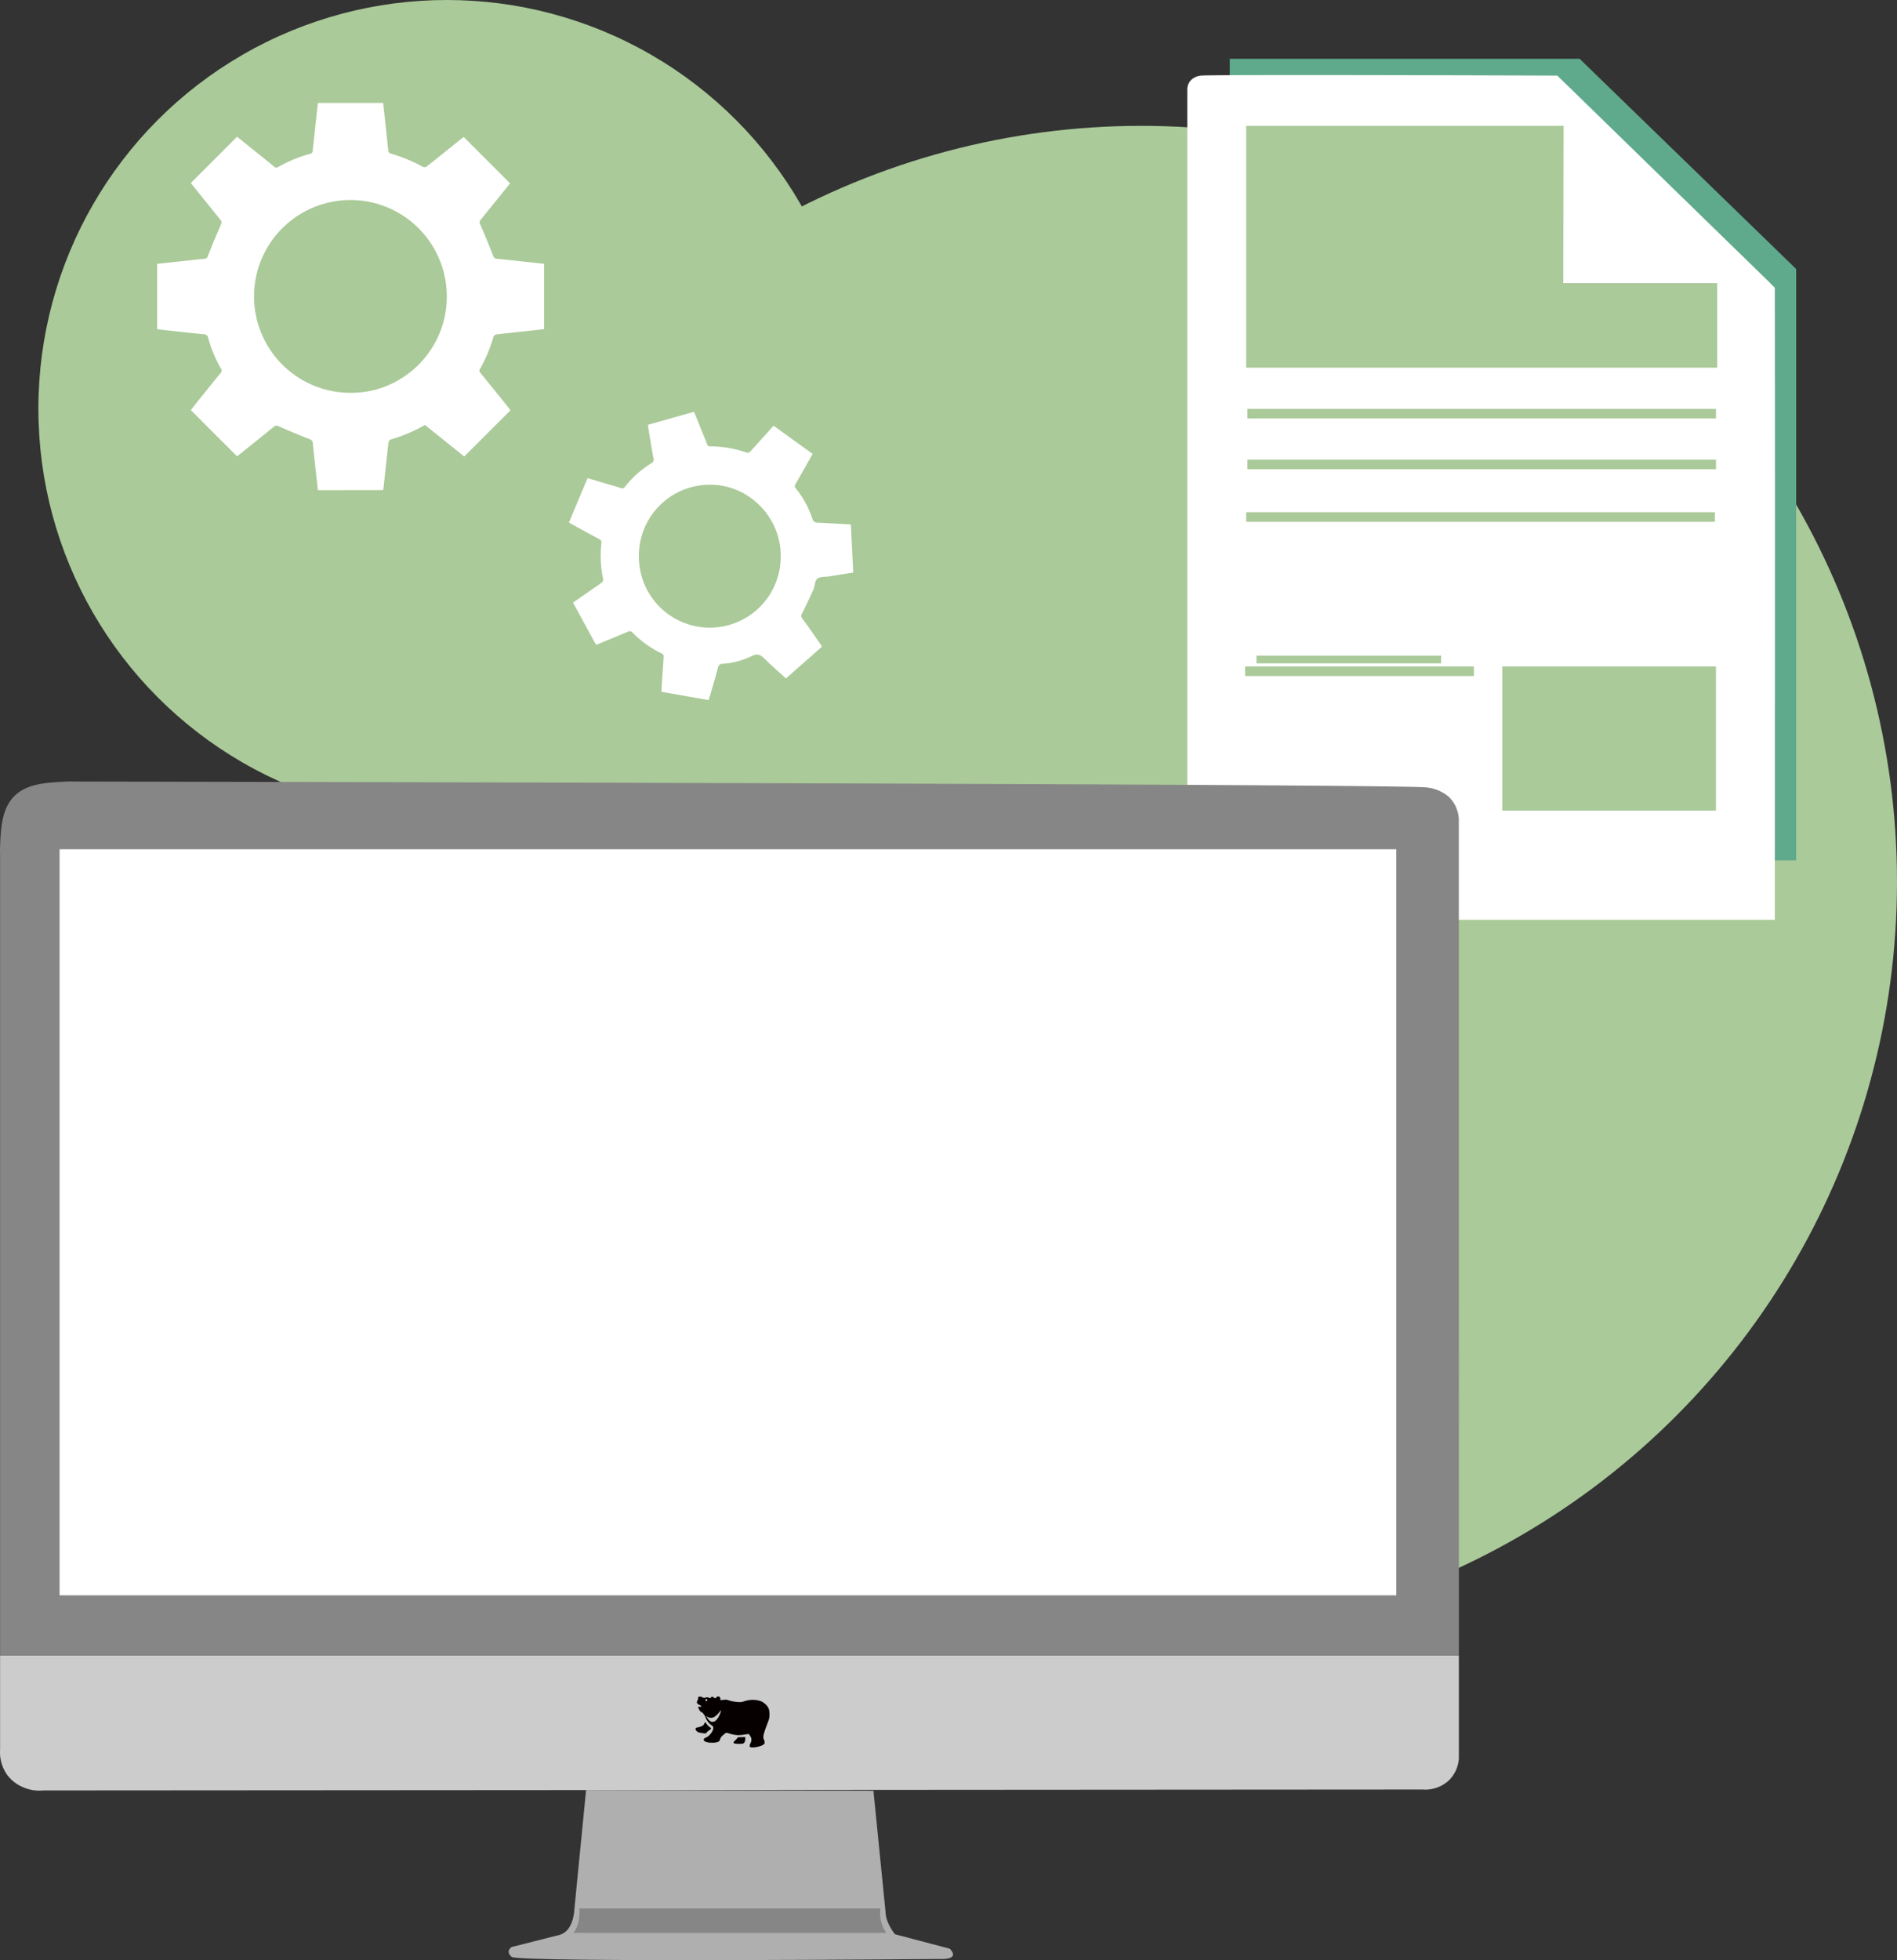<svg id="レイヤー_1" data-name="レイヤー 1" xmlns="http://www.w3.org/2000/svg" viewBox="0 0 926.19 956.65"><rect x="0" y="0" width="926.19" height="956.65" fill="#333333" stroke="none"/><defs><style>.cls-1{fill:#aaca99;}.cls-2{fill:#5faa8c;}.cls-3{fill:#fff;}.cls-4{fill:#4d81ba;}.cls-5{fill:none;}.cls-6{fill:#070001;}.cls-7{fill:#ccc;}.cls-8{fill:#868686;}.cls-9{fill:#b0afb0;}</style></defs><g id="レイヤー_2" data-name="レイヤー 2"><circle class="cls-1" cx="557.24" cy="430.37" r="368.95"/><circle class="cls-1" cx="218.18" cy="199.44" r="199.44"/></g><path class="cls-2" d="M920.13,443.3H643.59V52.08H814.43l105.7,102.58Z" transform="translate(-43.17 -23.37)"/><path class="cls-3" d="M629.61,472.3H909.73c0-85.34.16-190.94,0-299.48,0-7.87,0-8.94,0-9h0L803.52,60.27c-98.21-.35-170.18-.38-173.92,0a8.25,8.25,0,0,0-4.75,2,6.71,6.71,0,0,0-2,4.75V465.61A6.73,6.73,0,0,0,629.61,472.3Z" transform="translate(-43.17 -23.37)"/><path class="cls-1" d="M878.29,154.08c-10.55-9.08-21.85-17.29-31.89-26.92-10.24-9.82-19.77-19.81-32.15-27-6.35-3.68-7.44-10-5.45-15.36H651.62v118H881.55V156.2A14.52,14.52,0,0,1,878.29,154.08Z" transform="translate(-43.17 -23.37)"/><path class="cls-3" d="M806.42,161.56h101l-100.8-98Q806.48,112.57,806.42,161.56Z" transform="translate(-43.17 -23.37)"/><rect class="cls-4" x="579.75" y="416.34" width="128.18" height="5.38"/><rect class="cls-4" x="579.75" y="391.22" width="128.18" height="5.38"/><rect class="cls-1" x="607.89" y="325.24" width="111.72" height="4.69"/><rect class="cls-1" x="609.01" y="199.53" width="228.81" height="4.69"/><rect class="cls-1" x="609.01" y="224.32" width="228.81" height="4.69"/><rect class="cls-1" x="608.45" y="249.98" width="228.81" height="4.69"/><rect class="cls-1" x="613.46" y="319.97" width="90.16" height="3.79"/><rect class="cls-1" x="733.46" y="325.24" width="104.34" height="70.39"/><path class="cls-5" d="M407.2,870.37l1.37-.21C408.11,870.22,407.65,870.29,407.2,870.37Z" transform="translate(-43.17 -23.37)"/><path class="cls-5" d="M391.36,867.13l0,.15A.54.54,0,0,0,391.36,867.13Z" transform="translate(-43.17 -23.37)"/><path class="cls-5" d="M395.06,858.28c-.49.44-2,2.65-3.58,3.25a3.27,3.27,0,0,1-1.39.17,3.82,3.82,0,0,1-1.71-.59c-.08-.07-.25-.19-.28-.16s0,.1.4.7a11.08,11.08,0,0,0,.8,1.06,2.59,2.59,0,0,0,1.26.92,2.42,2.42,0,0,0,1.43-.1s1.94-.68,3.26-5.15c0,0,.06-.19,0-.22S395.1,858.25,395.06,858.28Z" transform="translate(-43.17 -23.37)"/><path class="cls-5" d="M389.67,864.69Z" transform="translate(-43.17 -23.37)"/><path class="cls-5" d="M388.12,853.71h.1a.25.25,0,0,0,.16-.13l0,0,.12-.25a.33.33,0,0,0,0-.17.63.63,0,0,0,0-.32.91.91,0,0,0-.18-.21s0,0,0,0a.65.65,0,0,0-.34-.07.48.48,0,0,0-.34.21s0,0,0,0v0a.16.16,0,0,0,0,.09l.4.8h0l0,0h.09Z" transform="translate(-43.17 -23.37)"/><path class="cls-5" d="M388.24,853.7a.22.22,0,0,0,.16-.14A.37.37,0,0,1,388.24,853.7Z" transform="translate(-43.17 -23.37)"/><path class="cls-6" d="M388,853.68h0Z" transform="translate(-43.17 -23.37)"/><path class="cls-6" d="M388.41,853.55a.26.26,0,0,0,.06-.14.53.53,0,0,0,.11-.28l-.05.17Z" transform="translate(-43.17 -23.37)"/><path class="cls-6" d="M389,853.79c0,.05,0,.1-.05.16l-.12.25a.23.23,0,0,0,.06-.13A.59.59,0,0,0,389,853.79Z" transform="translate(-43.17 -23.37)"/><path class="cls-6" d="M388.41,853.55Z" transform="translate(-43.17 -23.37)"/><polygon class="cls-3" points="348.15 843.93 348.13 843.93 348.13 843.93 348.15 843.93"/><path class="cls-3" d="M389.67,864.69a1,1,0,0,0-.14-.15A.66.66,0,0,1,389.67,864.69Z" transform="translate(-43.17 -23.37)"/><path class="cls-7" d="M737.75,896.73l-673.42.45a20,20,0,0,1-10.13-1.66,18.53,18.53,0,0,1-7.5-5.9,18.93,18.93,0,0,1-3.49-12.24V831.3H755.45v50.2a16.54,16.54,0,0,1-4.69,10.59A16.88,16.88,0,0,1,737.75,896.73Z" transform="translate(-43.17 -23.37)"/><path class="cls-8" d="M755.45,831.3H43.21V440.85c0-.46-.09-2.16,0-4.42.33-8.29.7-18.18,6.85-24.41s15.62-6.65,24.53-7.16c2.3-.13,4.21-.1,5.56-.06,85,.15,644.21,1.2,659.41,2.86a19.72,19.72,0,0,1,11.14,4.75,16.52,16.52,0,0,1,4.73,10.69V603.56Q755.46,717.43,755.45,831.3Z" transform="translate(-43.17 -23.37)"/><rect class="cls-3" x="29.08" y="414.46" width="652.65" height="364.13"/><path class="cls-6" d="M403.93,871.2a.32.32,0,0,0-.14,0,1.16,1.16,0,0,0-.74.53c-.77,1.08-1.93,1.71-1.72,2.24.09.22.73.44,2,.46a10,10,0,0,0,2.6-.13.39.39,0,0,0,.13-.06c.76-.36.94-1.4,1-2l0-.6a.8.8,0,0,0-.08-.36.5.5,0,0,0-.15-.18.41.41,0,0,0-.2,0A22,22,0,0,1,403.93,871.2Z" transform="translate(-43.17 -23.37)"/><path class="cls-6" d="M387.24,864.17a1,1,0,0,0-.22.44l-.18.36c-.37.74-2.33,1.33-2.65,1.38l-.2,0-.31.07a3,3,0,0,0-.49.16.76.76,0,0,0-.41.42c-.22.59.64,1.33.71,1.41a4,4,0,0,0,2,.68,9,9,0,0,0,2.13.25h.08c.37-.09.56-.46.69-.68s.08-.08,1.75-1.4c.14-.1.21-.16.23-.24.1-.4-.88-.72-1.75-1.75a5.89,5.89,0,0,1-.49-.59c-.28-.4-.36-.68-.57-.7A.45.45,0,0,0,387.24,864.17Z" transform="translate(-43.17 -23.37)"/><path class="cls-6" d="M418.85,859.48a11.42,11.42,0,0,0-.17-1.5c-.43-2.33-3.14-3.91-3.29-4,0,0-3.63-2.14-9.27-.19l-.19.07h-.05c-1.21.49-4,0-4,0a15.9,15.9,0,0,1-3.3-.78,3.6,3.6,0,0,0-1.38-.18l-2.08.19a.35.35,0,0,1-.28-.13c-.07-.12,0-.25.06-.47a1.2,1.2,0,0,0-.3-.82.94.94,0,0,0-.72-.4,1.31,1.31,0,0,0-.51.12,1.4,1.4,0,0,0-.22.16s0,.05-.06.05c-.18.14-.44.51-.68.57s-.25,0-.49-.17l-.89-.58c-.42-.21-1,.78-1.11.72l-1.06-.34a1.54,1.54,0,0,0-.95,0l-.54.18a1.64,1.64,0,0,1-.67,0c-.54-.1-.73-.41-1.23-.55a1.87,1.87,0,0,0-.91,0,.62.62,0,0,0-.49.23.83.83,0,0,0-.07.39,1.56,1.56,0,0,0,0,.45c0,.35-.19.41-.4,1a1.45,1.45,0,0,0-.12,1,.92.92,0,0,0,.27.34,3,3,0,0,0,.93.62c.61.31.85.39.88.58a.37.37,0,0,1-.12.28h-1.08a.39.39,0,0,0-.27.56l.7,1.31a1.68,1.68,0,0,0,.75.72l.14.06a2.43,2.43,0,0,1,.94.83l.78,1.13a1.57,1.57,0,0,1,.14.25l0,.07a8.41,8.41,0,0,0,.92,1.9,7.33,7.33,0,0,0,.69.92,7,7,0,0,0,1.18,1.11s.14.09.27.2a3.85,3.85,0,0,1,.49.38,1.62,1.62,0,0,1,.34,1.15,1.28,1.28,0,0,0-.06.23,1.13,1.13,0,0,0,0,.15v0h0a7,7,0,0,1-1.61,2.68,9.1,9.1,0,0,1-1,.89,5.54,5.54,0,0,1-1,.56,2,2,0,0,0-.52.24c-.06.05-.58.4-.49.85a1.45,1.45,0,0,0,.8.86,4.21,4.21,0,0,0,1.07.32,8.82,8.82,0,0,0,1.12.2l.52,0c.6,0,1,0,1.59,0a4.79,4.79,0,0,0,.95-.15,3.35,3.35,0,0,0,1.36-.49c.66-.52.4-1.22,1.26-2.3l.23-.27.1-.09c.21-.19,1.35-1.15,1.39-1.2a1.49,1.49,0,0,1,.54-.28,1.08,1.08,0,0,1,.55,0l.12,0a18.46,18.46,0,0,0,5.05,1.1h.18a20.77,20.77,0,0,0,2.82-.25h0l1.38-.21h0l.56-.09a.72.72,0,0,1,.74.36c.2.33.39.67.6,1,.06.12.1.24.16.37l.13.4a3,3,0,0,1-.15,1.78,1.15,1.15,0,0,1-.1.26c-.12.31-.24.53-.25.57a2.79,2.79,0,0,0-.3,1.31c.33.86,3.47.46,5.62-.31,0,0,1.57-.58,1.66-1.29a3,3,0,0,0,0-.89c0-.11-.05-.18-.06-.24a2.8,2.8,0,0,0-.3-.7,2.68,2.68,0,0,1-.2-1.29,4.38,4.38,0,0,1,.17-1.23l.57-1.94h0l1.89-5.11h0c.05-.13.11-.34.17-.57A11.89,11.89,0,0,0,418.85,859.48Zm-30-5.53a.33.33,0,0,0,.05-.16.59.59,0,0,1-.11.28.39.39,0,0,1-.06.13Zm-.87-.27h0l-.4-.8a.32.32,0,0,1,0-.09v0s0,0,0,0a.41.41,0,0,1,.34-.21.5.5,0,0,1,.34.07h0a0,0,0,0,1,0,0,.54.54,0,0,1,.18.21h0a.59.59,0,0,1,0,.32.48.48,0,0,1-.1.28,1.47,1.47,0,0,0-.06.14h0a.43.43,0,0,1-.16.14h-.12a0,0,0,0,1,0,0S388,853.7,388,853.68Zm7.21,4.72c-1.32,4.46-3.27,5.14-3.27,5.14a2.45,2.45,0,0,1-1.42.11,2.87,2.87,0,0,1-1.26-.92,10,10,0,0,1-.8-1.07c-.42-.61-.42-.68-.4-.7s.19.09.28.17a4,4,0,0,0,1.7.59,3.18,3.18,0,0,0,1.4-.18c1.6-.59,3.1-2.8,3.57-3.25,0,0,.14-.13.18-.1S395.25,858.35,395.24,858.4Z" transform="translate(-43.17 -23.37)"/><path class="cls-9" d="M329.32,897l-5.76,58.59s-.3,10.28-7.25,12.11L293,973.6s-3.33,2,0,4.83,209.49,1,209.49,1,9.68.61,4.43-5l-26.81-7.06s-4-5-4.44-9.48-6.05-60.55-6.05-60.55Z" transform="translate(-43.17 -23.37)"/><path class="cls-8" d="M323.06,966.69H475.88a16.44,16.44,0,0,1-2.83-11.9h-147S326.69,962.86,323.06,966.69Z" transform="translate(-43.17 -23.37)"/><path class="cls-3" d="M320.94,278.4c3-7.23,6.05-14.37,9.11-21.67l10.74,3.17c1.82.55,3.67,1,5.47,1.66a1.54,1.54,0,0,0,2.05-.65,48.87,48.87,0,0,1,12.9-11.46,1.94,1.94,0,0,0,1-2.38c-.92-5-1.72-10.09-2.57-15.15-.06-.37-.07-.74-.12-1.23l22.5-6.36c1.42,3.51,2.82,7,4.23,10.45.71,1.77,1.48,3.52,2.13,5.31a1.5,1.5,0,0,0,1.69,1.14,53.36,53.36,0,0,1,17.81,3.1,2.08,2.08,0,0,0,1.69-.67c3.61-3.94,7.15-7.93,10.73-11.92.17-.19.4-.34.63-.55l19,13.7-4.51,8c-1.26,2.22-2.5,4.48-3.82,6.67a1.58,1.58,0,0,0,.13,2.17,48.28,48.28,0,0,1,8.16,15,2.31,2.31,0,0,0,2.49,1.72q7.75.39,15.51.83a6.52,6.52,0,0,1,.71.16c.39,7.7.77,15.47,1.17,23.36-4,.63-7.83,1.24-11.7,1.87-2,.32-4.46,0-5.83,1.14s-1.18,3.56-1.95,5.31c-1.74,3.93-3.59,7.8-5.5,11.65a2,2,0,0,0,.07,2.45c3,4,5.83,8.17,8.72,12.28.31.44.58.9.92,1.47l-17.6,15.51c-3.55-3.25-7.08-6.27-10.36-9.54-2-2-3.57-2.83-6.46-1.33a37.87,37.87,0,0,1-14,3.72,2.28,2.28,0,0,0-2.4,2c-1.2,4.64-2.61,9.22-3.94,13.84-.18.6-.4,1.21-.63,1.88l-23-4.05c.14-2.33.25-4.64.4-7,.24-3.48.54-7,.71-10.44a1.57,1.57,0,0,0-.8-1.17A51.34,51.34,0,0,1,352,332.11a1.72,1.72,0,0,0-2.25-.44c-5.12,2.18-10.26,4.27-15.54,6.45-3.73-6.82-7.46-13.66-11.27-20.65l9-6.27c1.71-1.19,3.44-2.33,5.08-3.59a1.92,1.92,0,0,0,.65-1.54,53.74,53.74,0,0,1-.89-17.57,1.76,1.76,0,0,0-1.08-2.05C330.76,283.88,325.93,281.15,320.94,278.4Zm34.17,16.06a34.62,34.62,0,1,0,69.23.06c0-18.82-15.62-34.57-34.27-34.57A34.58,34.58,0,0,0,355.11,294.46Z" transform="translate(-43.17 -23.37)"/><path class="cls-3" d="M198.36,262.59c-.83-7.69-1.69-15.29-2.46-22.86a2.14,2.14,0,0,0-1.72-2.09c-5-1.93-9.87-4-14.75-6.14a2.15,2.15,0,0,0-2.69.23c-5.72,4.72-11.52,9.32-17.3,13.94-.21.17-.43.31-.55.39-7.51-7.5-15-14.95-22.56-22.56.85-1.07,1.78-2.3,2.76-3.51,3.9-4.84,7.77-9.7,11.73-14.49a1.74,1.74,0,0,0,.19-2.3,62.66,62.66,0,0,1-6.2-14.92,2.1,2.1,0,0,0-2.24-1.79c-7.1-.67-14.19-1.49-21.28-2.26-.43,0-.84-.16-1.39-.26V152.15c7.71-.84,15.39-1.69,23.09-2.49a1.7,1.7,0,0,0,1.67-1.35c2-5.1,4.11-10.18,6.32-15.21a2.1,2.1,0,0,0-.29-2.57c-4.85-6-9.64-12-14.37-17.82l22.6-22.61,10.81,8.71c2.41,1.94,4.86,3.86,7.25,5.86a1.52,1.52,0,0,0,2,.21,66.8,66.8,0,0,1,15.69-6.47c1.08-.3,1.11-1,1.2-1.82.75-7.09,1.53-14.2,2.3-21.29.06-.53.16-1.06.25-1.69h31.81c.41,3.73.83,7.45,1.23,11.17.45,4.17.86,8.35,1.36,12.5a1.6,1.6,0,0,0,1,1,77.62,77.62,0,0,1,16,6.61,2,2,0,0,0,1.81-.34c5.47-4.33,10.9-8.72,16.33-13.1.59-.47,1.2-.93,1.6-1.24l22.65,22.64c-4.6,5.7-9.41,11.71-14.26,17.65a2,2,0,0,0-.25,2.55c2.2,5,4.23,10,6.23,15.09.36.91.68,1.39,1.75,1.51,7.7.77,15.38,1.64,23.15,2.47V184c-2.58.3-5.19.61-7.82.89-5.2.56-10.41,1.07-15.6,1.71a2.06,2.06,0,0,0-1.35,1.26,69.07,69.07,0,0,1-6.6,15.63c-.51.86-.11,1.38.39,2q6.86,8.44,13.66,16.93c.34.42.62.86.87,1.21l-22.55,22.54-19.16-15.4a75.91,75.91,0,0,1-16.75,7.09,2.12,2.12,0,0,0-1.07,1.49c-.84,7.29-1.61,14.6-2.41,21.92-.05.43-.14.84-.22,1.31Zm15.92-47.5c25.56.18,46.24-20.46,47-45.35a47.05,47.05,0,1,0-47,45.35Z" transform="translate(-43.17 -23.37)"/></svg>
